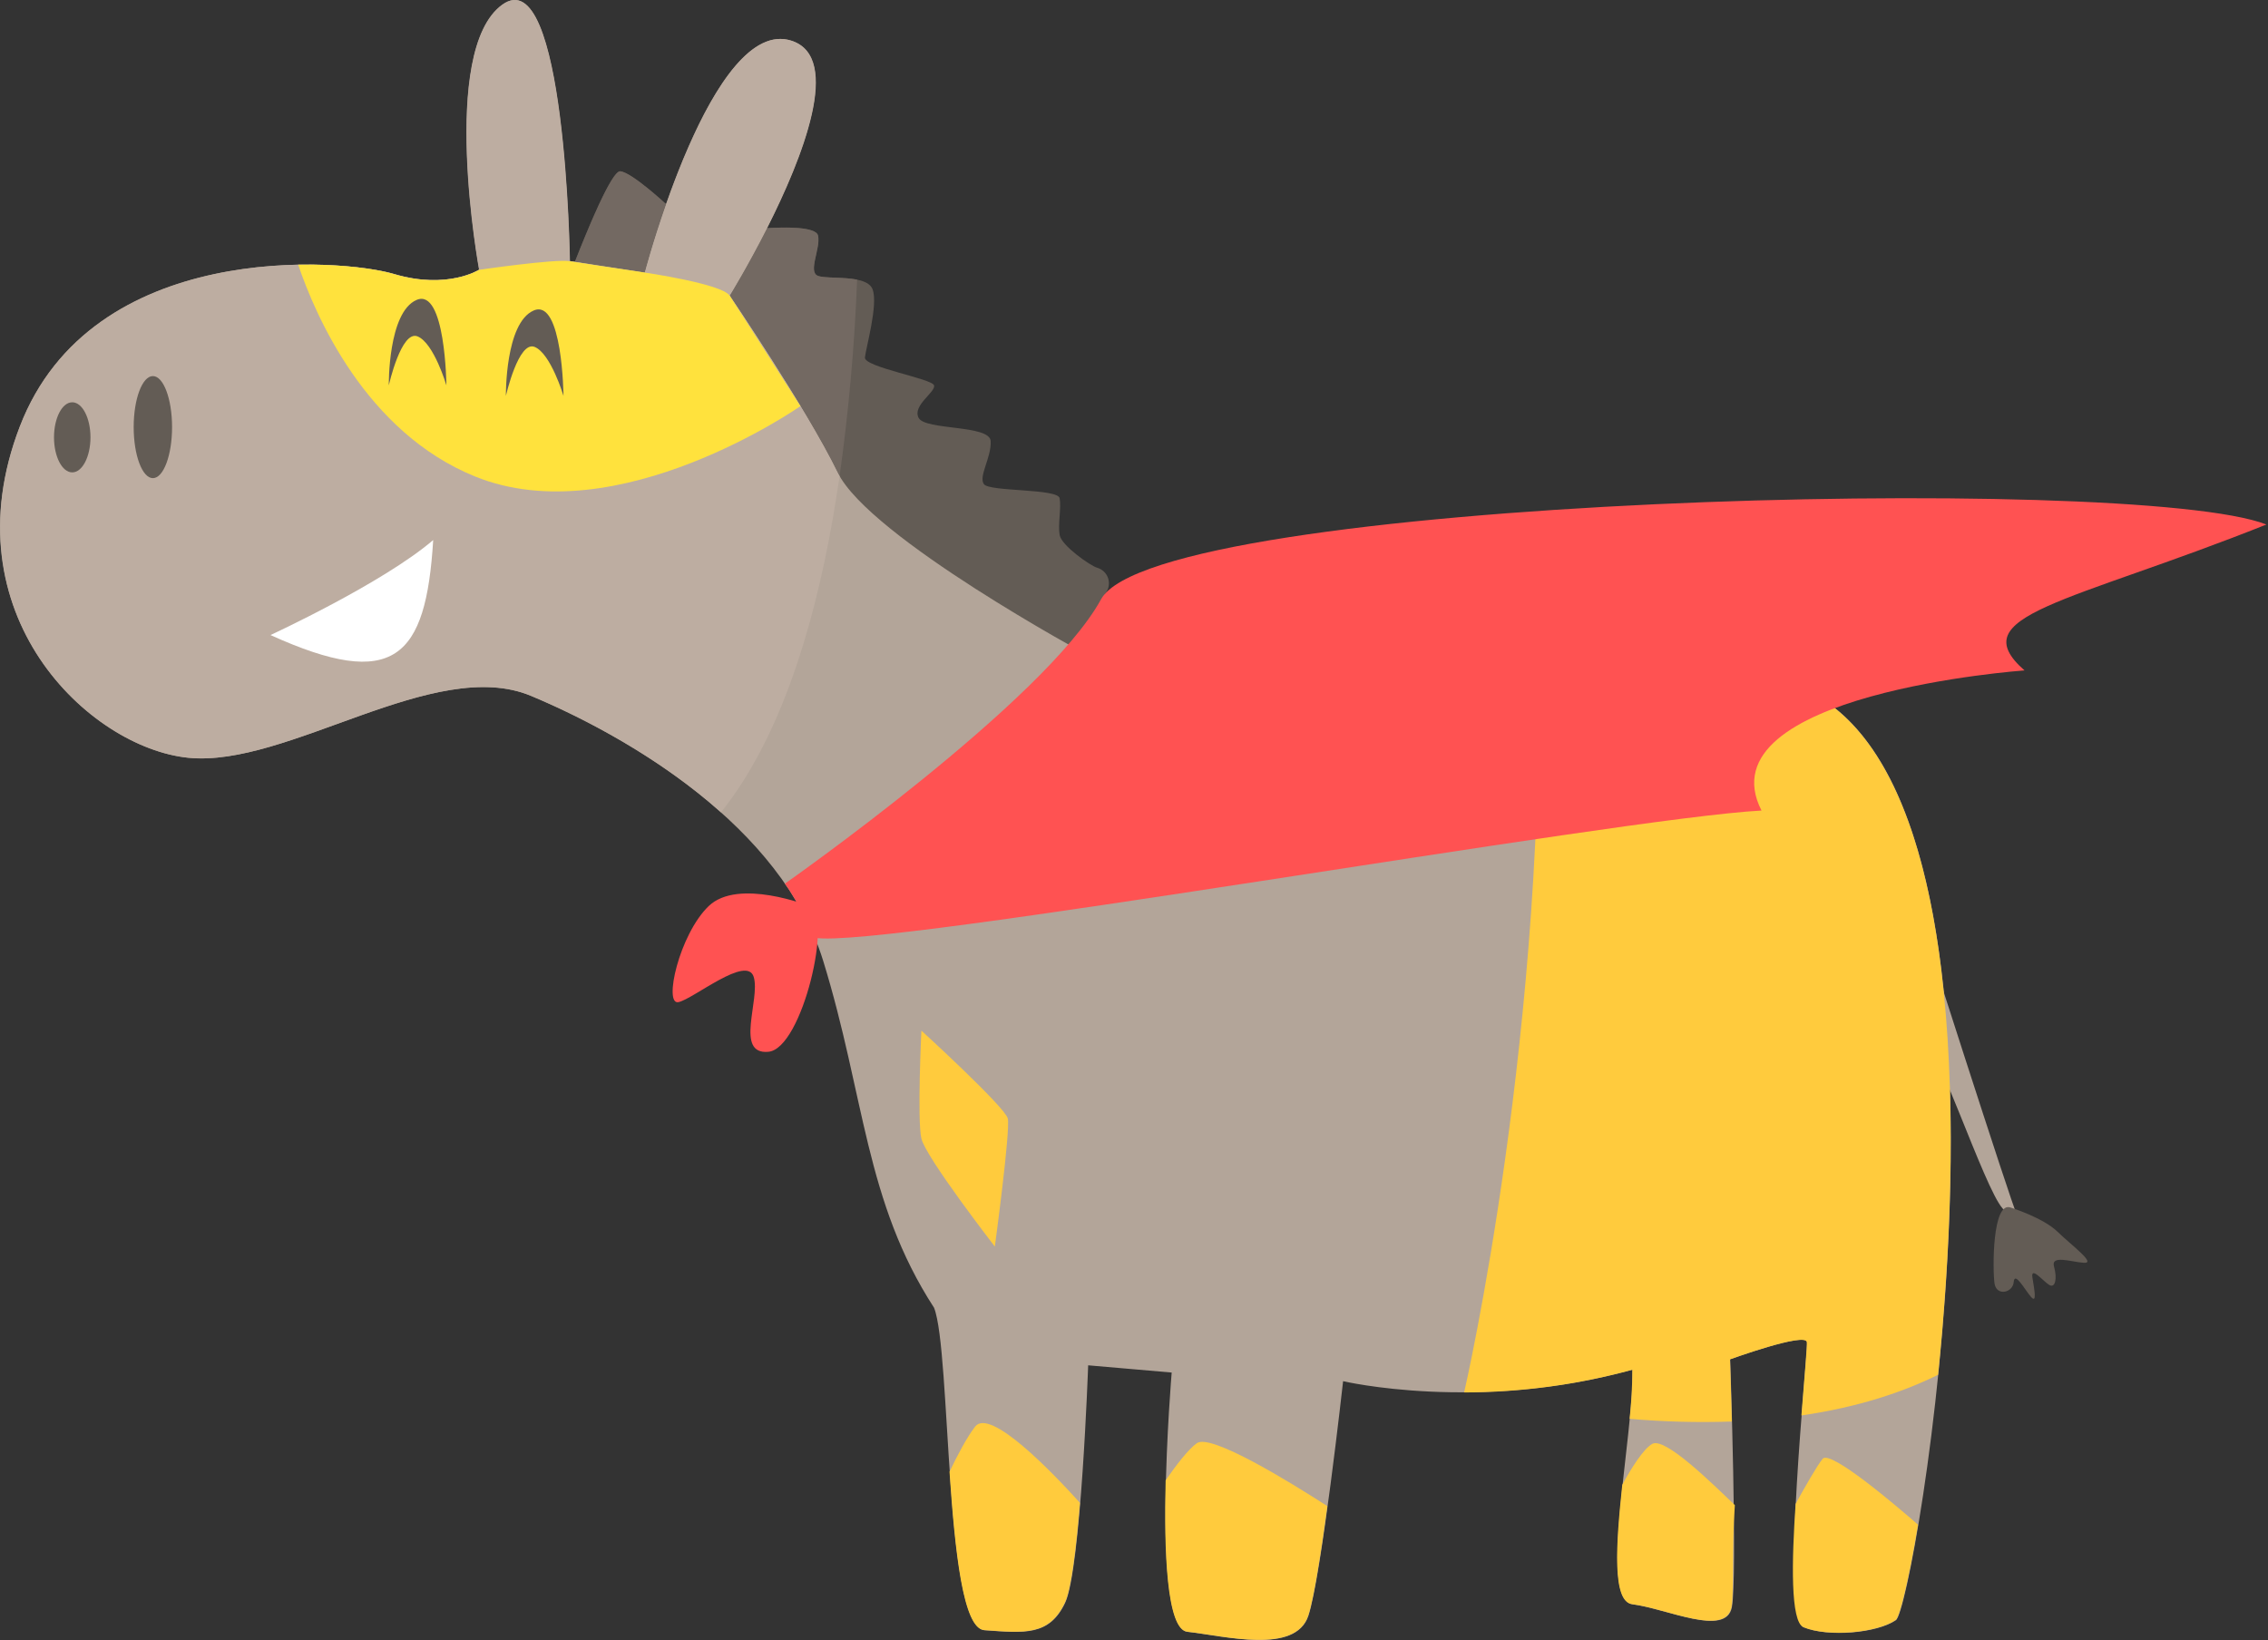 <?xml version="1.0" encoding="UTF-8"?> <svg xmlns="http://www.w3.org/2000/svg" width="719" height="520" viewBox="0 0 719 520" fill="none"><rect x="0" y="0" width="719" height="520" fill="#333333" stroke="none"/> <g clip-path="url(#clip0_5898_47058)"> <path d="M180.16 88.401C180.16 88.401 193 54.001 196.6 54.311C200.2 54.621 211.13 64.741 211.13 64.741C211.13 64.741 228.86 58.001 231.9 58.881C234.94 59.761 240.11 72.571 240.11 72.571C240.11 72.571 258.4 70.751 259.3 74.701C260.2 78.651 255.96 86.271 259.3 87.481C262.64 88.691 274.81 86.881 276.63 91.741C278.45 96.601 274.5 110.311 274.2 113.351C273.9 116.391 295.5 120.051 296.11 122.181C296.72 124.311 289.11 128.571 291.24 132.521C293.37 136.471 313.76 134.651 314.06 139.831C314.36 145.011 310.11 151.091 311.93 153.521C313.75 155.951 335.37 154.841 335.93 157.981C336.49 161.121 335.33 166.301 335.93 169.651C336.53 173.001 345.67 179.391 347.8 180.001C348.61 180.228 349.352 180.651 349.961 181.232C350.57 181.813 351.026 182.534 351.291 183.333C351.555 184.132 351.62 184.984 351.479 185.813C351.337 186.643 350.994 187.425 350.48 188.091C347.63 192.421 357.85 200.691 357.24 207.691C356.63 214.691 349.32 222.301 349.32 222.301L320.41 215.301L180.16 88.401Z" fill="#635C55"></path> <path d="M608.051 289.152C608.051 289.152 637.621 381.662 639.451 385.312C639.451 385.312 640.821 389.732 634.891 383.182C628.961 376.632 613.431 328.712 606.891 323.392C600.351 318.072 608.051 289.152 608.051 289.152Z" fill="#B3A599"></path> <path d="M345 207.839C345 207.839 275.62 170.409 265.58 149.839C255.54 129.269 231.34 93.689 231.34 93.689C231.34 93.689 276 21.139 250.92 12.929C225.84 4.719 204.36 86.419 204.36 86.419L180.62 82.769C180.62 82.769 179.25 -13.091 159.17 1.509C139.09 16.109 151.86 85.509 151.86 85.509C151.86 85.509 141.86 91.899 124.93 86.879C108 81.859 29.07 75.879 6.25 135.259C-16.57 194.639 28.16 237.059 59.65 240.259C91.14 243.459 137.71 207.849 168.3 220.629C198.89 233.409 247.72 261.719 260.96 304.629C274.2 347.539 274.2 380.869 296.11 414.629C301.59 428.329 299.3 515.969 312.11 516.889C324.92 517.809 332.65 518.709 337.67 508.209C342.69 497.709 344.97 432.889 344.97 432.889L371.45 435.179C371.45 435.179 364.6 516.089 376.45 517.399C388.3 518.709 410.68 524.649 414.79 512.319C418.9 499.989 425.79 437.919 425.79 437.919C425.79 437.919 468.24 447.919 517.54 434.259C518 455.259 506.54 507.259 517.54 508.669C528.54 510.079 547.21 519.169 549.04 509.579C550.87 499.989 548.5 430.969 548.5 430.969C548.5 430.969 572.39 422.299 572.85 425.489C573.31 428.679 564.1 512.779 571.85 515.969C579.6 519.159 595.13 517.799 601.06 513.689C606.99 509.579 646.71 275.409 581.44 224.279C516.17 173.149 345 207.839 345 207.839Z" fill="#B3A599"></path> <path d="M182.27 83.003C186.04 73.343 193.91 54.083 196.65 54.303C200.3 54.613 211.18 64.733 211.18 64.733C206.9 76.913 204.41 86.413 204.41 86.413L182.27 83.003Z" fill="#736962"></path> <path d="M265.58 149.869C255.58 129.329 231.34 93.719 231.34 93.719C231.34 93.719 236.99 84.529 243.15 72.339C248.37 72.019 258.68 71.759 259.35 74.699C260.25 78.699 256.01 86.269 259.35 87.479C261.51 88.269 267.35 87.789 271.72 88.669C270.921 109.503 269.068 130.283 266.17 150.929C266 150.579 265.74 150.219 265.58 149.869Z" fill="#736962"></path> <path d="M6.301 135.261C29.121 75.921 108.091 81.851 125.001 86.881C141.911 91.911 151.931 85.511 151.931 85.511C151.931 85.511 139.151 16.121 159.241 1.511C179.331 -13.099 180.691 82.771 180.691 82.771L182.291 83.011L204.431 86.421C204.431 86.421 206.921 76.921 211.201 64.741C219.461 41.171 234.421 7.511 251.001 12.931C267.181 18.221 254.351 50.241 243.181 72.341C237.001 84.531 231.341 93.721 231.341 93.721C231.341 93.721 255.531 129.331 265.581 149.871C265.741 150.221 265.971 150.581 266.171 150.931C265.505 155.398 264.798 159.831 264.051 164.231C257.611 200.981 246.671 234.941 228.571 257.551C209.231 240.291 185.811 227.921 168.351 220.621C137.761 207.841 91.201 243.451 59.701 240.251C28.201 237.051 -16.529 194.601 6.301 135.261Z" fill="#BDADA1"></path> <path d="M464.16 441.492C464.16 441.492 491.16 324.822 487.49 197.102C523.81 199.272 558.9 206.692 581.41 224.322C622.59 256.572 621.98 361.662 614.41 435.892C603.48 441.302 589.29 446.142 571.08 448.782C572.08 436.192 572.94 426.572 572.79 425.532C572.33 422.332 548.44 431.002 548.44 431.002C548.44 431.002 548.73 439.392 549.03 450.712C538.216 451.081 527.389 450.793 516.61 449.852C517.186 444.688 517.476 439.497 517.48 434.302C500.103 439.048 482.173 441.466 464.16 441.492Z" fill="#FFCB3D"></path> <path d="M253.75 128.773C253.75 128.773 195.68 169.353 150.65 151.093C115.86 137.003 99.999 100.003 94.519 83.923C108.32 83.653 119.65 85.313 124.93 86.923C141.82 91.923 151.86 85.553 151.86 85.553C151.86 85.553 175.74 82.063 180.62 82.813L182.31 83.073L183.91 83.313L185.6 83.573L187.48 83.863L189.78 84.223L203.16 86.223L204.36 86.413C204.36 86.413 228.77 89.963 231.29 93.713C233.81 97.463 253.75 128.773 253.75 128.773Z" fill="#FFE23D"></path> <path d="M178.64 125.52C178.64 125.52 178.34 94.52 169.21 98.44C160.08 102.36 160.38 125.52 160.38 125.52C160.38 125.52 164.38 107.87 169.51 110C174.64 112.13 178.64 125.52 178.64 125.52Z" fill="#635C55"></path> <path d="M141.519 122.181C141.519 122.181 141.209 91.181 132.079 95.091C122.949 99.001 123.259 122.181 123.259 122.181C123.259 122.181 127.209 104.531 132.389 106.661C137.569 108.791 141.519 122.181 141.519 122.181Z" fill="#635C55"></path> <path d="M248.828 280.172C248.828 280.172 331.408 222.302 349.058 190.002C366.708 157.702 676.508 149.872 718.498 166.302C655.808 191.302 621.728 194.912 641.808 212.562C641.808 212.562 539.558 219.862 558.428 256.992C512.778 259.422 278.328 301.142 258.308 297.322C258.308 297.322 252.998 285.842 248.828 280.172Z" fill="#FF5252"></path> <path d="M256.591 287.281C256.591 287.281 234.031 278.281 224.671 287.281C215.311 296.281 210.291 318.771 215.081 317.741C219.871 316.711 236.771 302.671 238.941 309.741C241.111 316.811 232.771 334.501 243.611 333.481C254.451 332.461 264.201 289.651 256.591 287.281Z" fill="#FF5252"></path> <path d="M379.42 457.58C383.82 454.4 409 469.93 420.79 477.53C418.79 492.38 416.49 506.96 414.72 512.27C410.61 524.6 388.24 518.66 376.37 517.35C369.82 516.63 368.97 491.64 369.53 469.35C372.77 464.68 376.62 459.59 379.42 457.58Z" fill="#FFCB3D"></path> <path d="M569.248 476.811C572.038 471.741 576.038 464.681 577.828 462.521C580.248 459.591 601.218 477.461 608.048 483.421C605.048 501.321 602.228 512.761 600.958 513.641C595.018 517.751 579.498 519.121 571.738 515.921C567.578 514.211 567.998 494.861 569.248 476.811Z" fill="#FFCB3D"></path> <path d="M309.132 452.322C313.852 446.202 333.632 466.822 342.362 476.492C341.202 490.682 339.612 503.902 337.572 508.162C332.572 518.662 324.792 517.752 312.012 516.842C305.272 516.352 302.722 491.782 301.012 466.642C303.542 461.352 306.502 455.732 309.132 452.322Z" fill="#FFCB3D"></path> <path d="M523.811 457.8C527.811 455.57 542.571 470.13 549.981 477.22C548.981 490.81 549.751 505.16 548.921 509.53C547.091 519.12 528.381 509.99 517.421 508.62C511.041 507.82 512.251 489.81 514.291 470.76C517.111 465.6 520.931 459.41 523.811 457.8Z" fill="#FFCB3D"></path> <path d="M637.47 382.883C637.47 382.883 647.67 386.073 652.23 390.493C656.79 394.913 664.71 400.683 660.6 400.383C656.49 400.083 650.1 397.793 651.17 401.593C652.24 405.393 651.55 408.593 649.61 407.383C647.67 406.173 643.71 401.293 644.32 405.093C644.93 408.893 645.84 413.463 643.86 411.183C641.88 408.903 638.69 402.963 638.39 406.463C638.09 409.963 632.91 411.033 632.3 406.923C631.69 402.813 631.51 380.603 637.47 382.883Z" fill="#635C55"></path> <path d="M85.75 201.35C85.75 201.35 121.35 184.92 137.33 171.23C135.05 208.66 125 219.16 85.75 201.35Z" fill="white"></path> <path d="M42.379 135.422C42.379 144.352 45.109 151.602 48.469 151.602C51.829 151.602 54.549 144.352 54.549 135.422C54.549 126.492 51.829 119.242 48.469 119.242C45.109 119.242 42.379 126.482 42.379 135.422Z" fill="#635C55"></path> <path d="M22.901 149.771C26.093 149.771 28.681 144.797 28.681 138.661C28.681 132.525 26.093 127.551 22.901 127.551C19.709 127.551 17.121 132.525 17.121 138.661C17.121 144.797 19.709 149.771 22.901 149.771Z" fill="#635C55"></path> <path d="M292.101 326.77C292.101 326.77 318.571 350.96 319.481 354.61C320.391 358.26 315.381 395.24 315.381 395.24C315.381 395.24 293.471 366.94 292.101 361C290.731 355.06 292.101 326.77 292.101 326.77Z" fill="#FFCB3D"></path> </g> <defs> <clipPath id="clip0_5898_47058"> <rect width="718.5" height="519.97" fill="white"></rect> </clipPath> </defs> </svg> 